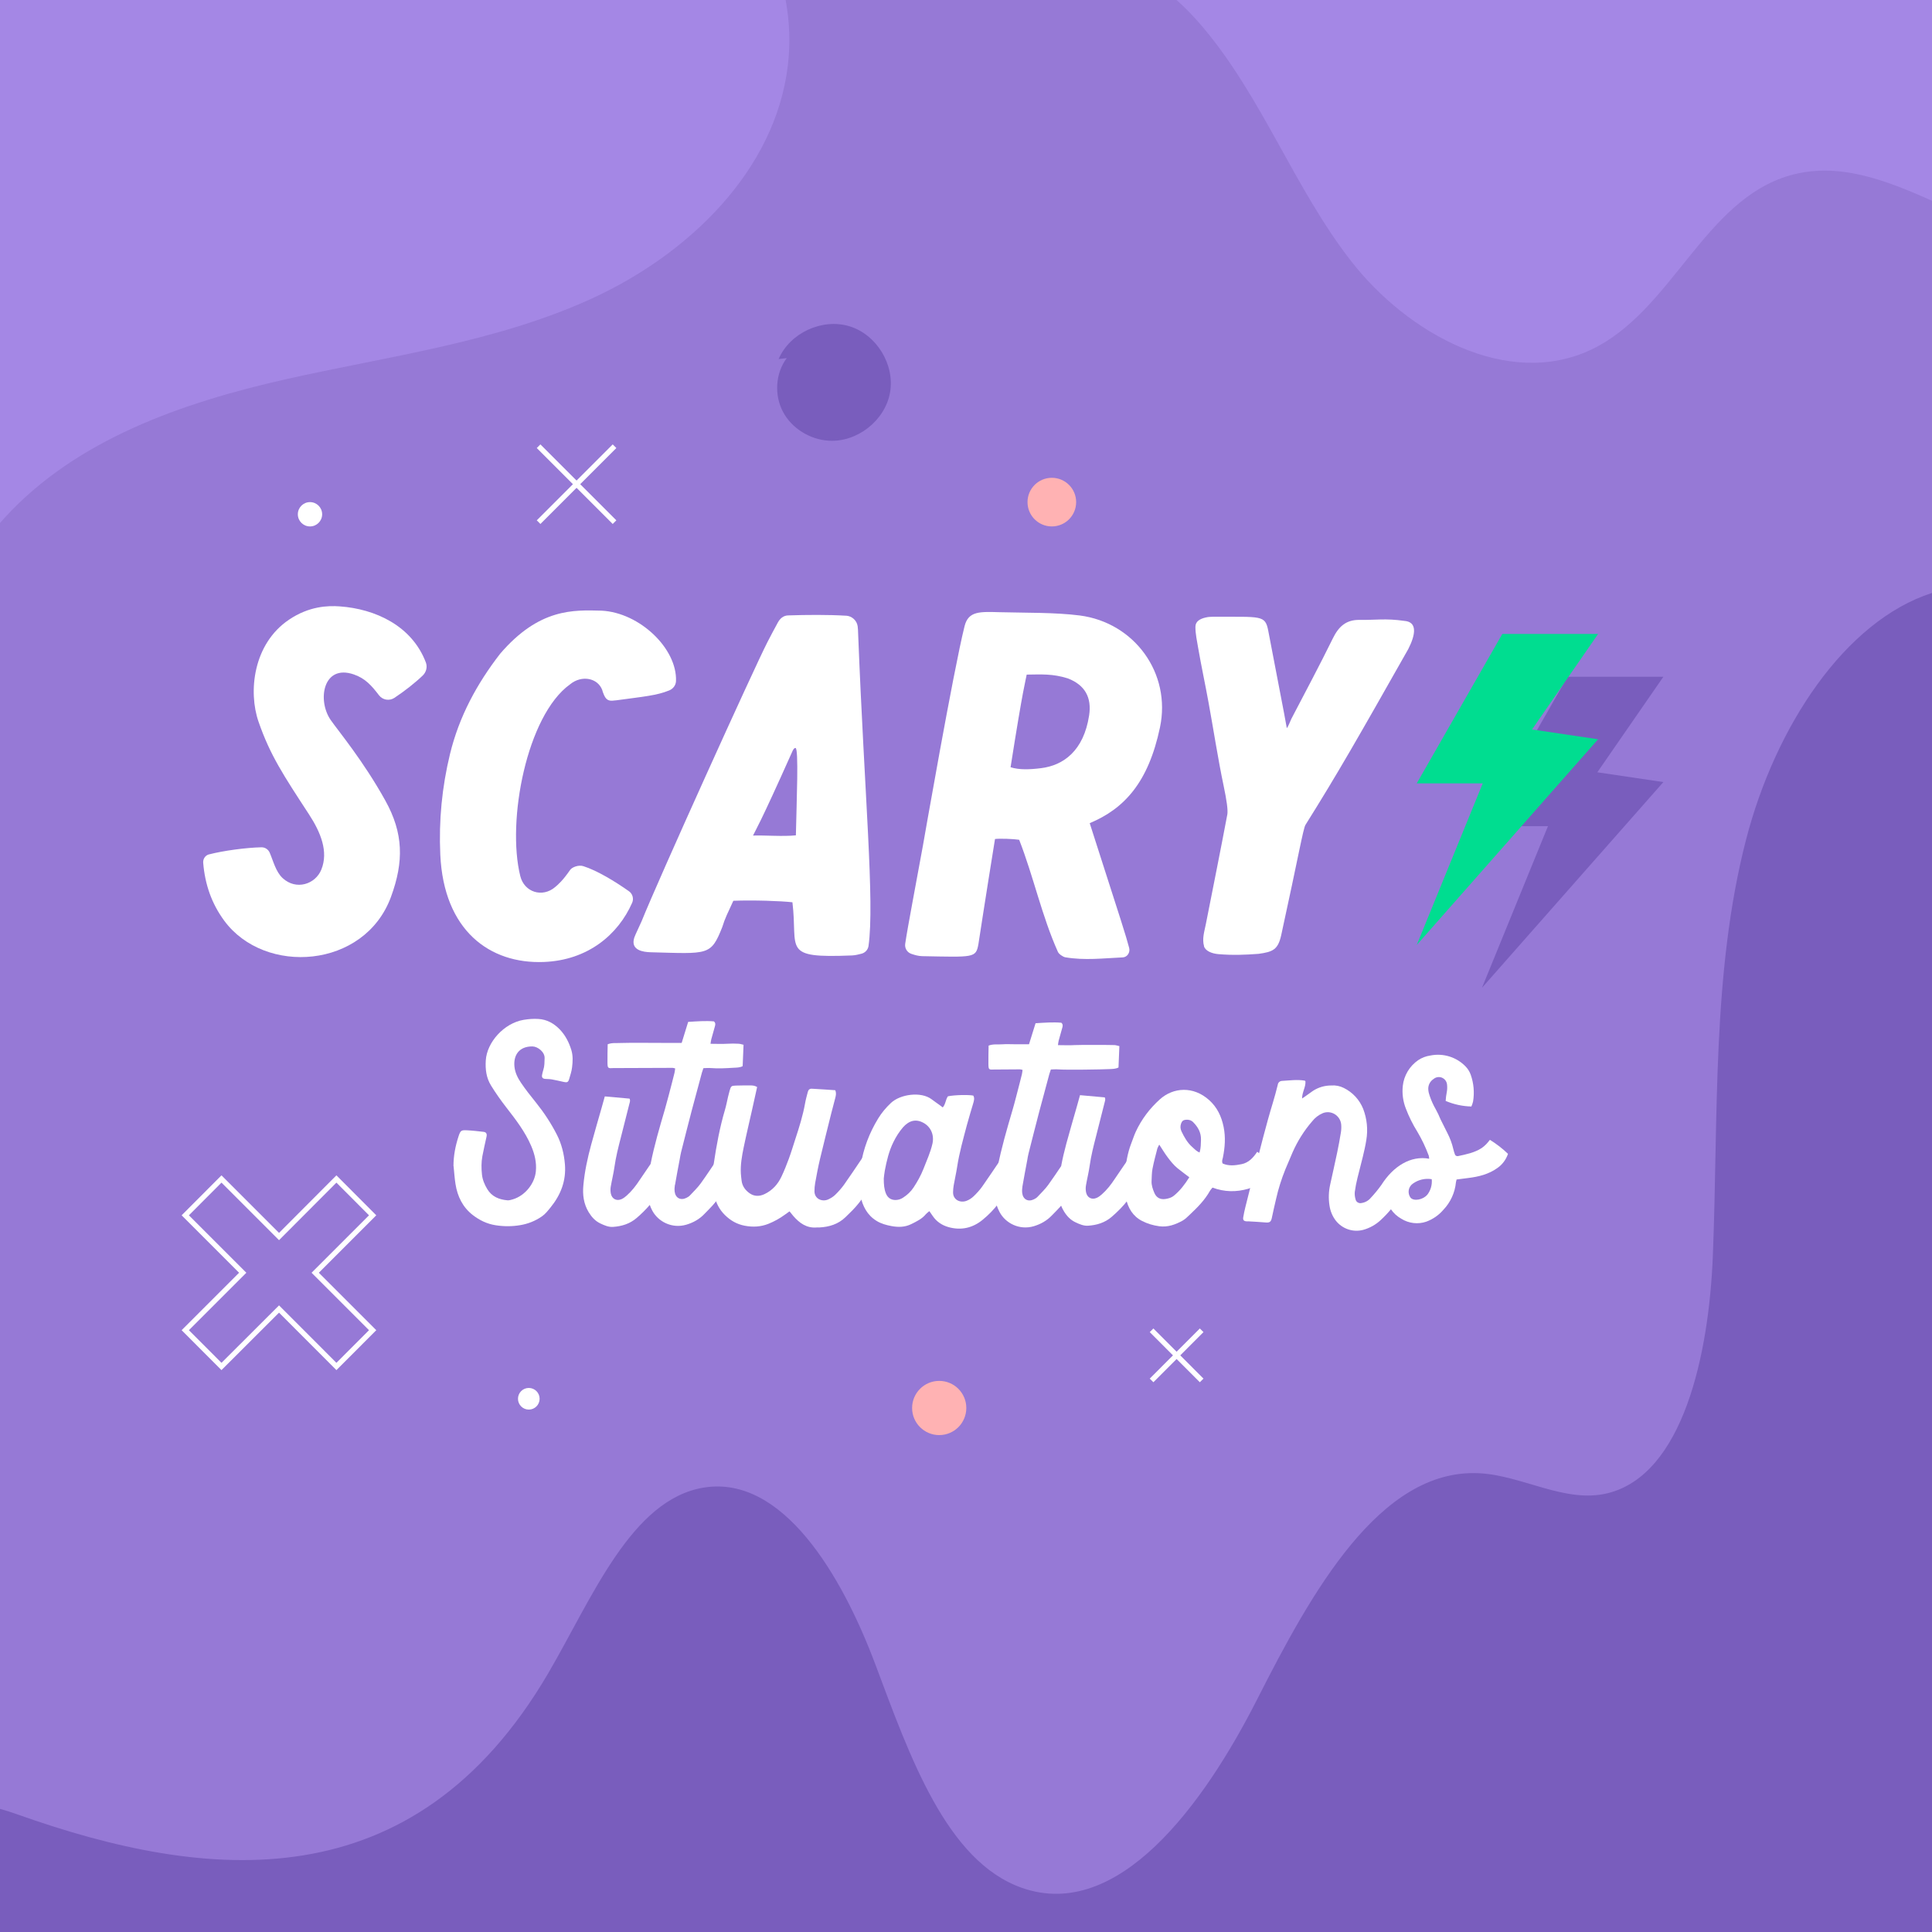 <?xml version="1.0" encoding="UTF-8"?> <svg xmlns="http://www.w3.org/2000/svg" width="375" height="375" viewBox="0 0 375 375"><g id="a" data-name="Layer 1"></g><g id="b" data-name="Layer 2"><g id="c" data-name="Layer 1"><g><rect x="0" y="0" width="375" height="375" fill="#9679d6"></rect><g><path d="M40.56,165.84c2.81-.73,7.25-1.32,10.16-1.38,.71-.02,1.35,.4,1.63,1.05,.66,1.51,1.17,3.7,2.51,4.93,2.63,2.43,6.36,1.19,7.51-1.65,1.41-3.48-.11-7.22-2.4-10.73-4.93-7.56-7.53-11.45-9.79-17.98-2.01-5.78-1.08-15.1,5.93-19.81,3.89-2.62,7.53-2.74,9.85-2.57,6.88,.49,14,3.76,16.7,10.89,.33,.88,.07,1.88-.61,2.53-1.42,1.37-3.54,3.04-5.49,4.33-.98,.65-2.29,.43-3-.5-1.42-1.86-2.65-3.28-4.9-4.05-5.96-2.04-7.13,5.04-4.46,8.87,1.43,2.06,6.34,7.93,10.62,15.67,3.47,6.27,3.6,11.76,1.07,18.64-5.13,13.99-24.53,15.29-32.37,4.62-2.45-3.33-3.74-7.06-4.08-11.24-.06-.75,.41-1.44,1.13-1.63Z" fill="#fff"></path><path d="M119.48,135.94c-.92,.12-1.69,.22-2.22-.99-.22-.51-.31-.77-.37-1.03-.87-2.31-3.96-2.97-6.26-1.08-8.39,6.04-12.31,26.51-9.64,37.22,.78,3.13,4.28,4.23,6.75,2.13,.62-.52,1.45-1.22,2.94-3.36,.34-.49,1.6-1.01,2.54-.71,2.68,.85,6.11,2.93,8.86,4.87,.71,.5,.97,1.45,.62,2.24-2.72,6.18-8.6,11.16-17.15,11.49-10.5,.41-19.42-6.11-20.09-20.84-.3-6.6,.32-13.09,1.89-19.55,1.77-7.26,5.2-13.59,9.71-19.42,7.63-8.91,14.31-8.51,19.71-8.38,7.41,.38,14.68,7.38,14.44,13.67-.03,.81-.57,1.51-1.32,1.81-2.43,.99-4.82,1.18-10.42,1.94Z" fill="#fff"></path><path d="M164.22,119.5c1.13,.07,2.08,.92,2.25,2.04,.07,.46,.07,.92,.09,1.37,1.24,31.57,3.22,52.12,2.02,60.69-.1,.73-.64,1.32-1.35,1.51-.6,.16-1.22,.31-1.85,.34-13.81,.56-10.45-1.13-11.57-10.32-2.29-.26-7.59-.44-11.47-.29-1.12,2.45-1.61,3.35-2.15,5.11-2.22,5.59-2.65,5.18-13.93,4.88-1.34-.04-3.94-.34-3.15-2.83,.19-.58,1.14-2.5,1.4-3.13,3.25-8.11,21.84-49.16,24.46-54.26,.66-1.28,1.33-2.54,2.02-3.8,.43-.77,1.06-1.33,1.98-1.36,3.58-.12,7.85-.15,11.25,.06Zm-18.06,42.68c2.3-.08,5.77,.22,8.32-.04,.14-6.58,.58-16.99-.08-16.96-.31,0-.52,.47-.65,.77-6.45,14.44-7.04,15.05-7.59,16.23Z" fill="#fff"></path><path d="M211.51,159.77c6.5,20.23,6.93,21.49,7.66,24.22,.23,.87-.35,1.8-1.26,1.84-3.8,.17-7.37,.62-11.14-.02-.45-.08-1.25-.63-1.43-1.05-3.13-6.98-4.73-14.62-7.52-21.76-1.07-.17-3.71-.27-4.69-.15-1.79,11.06-3.22,20.4-3.22,20.4-.49,2.71-.85,2.53-10.91,2.34-.7-.01-1.42-.21-2.09-.44-.84-.28-1.34-1.1-1.21-1.97,.49-3.35,2.12-11.74,3.43-19,.12-.66,5.9-33.9,8.09-42.64,.75-2.99,3-2.81,6.93-2.71,4.78,.13,10.62,.02,15.4,.63,10.65,1.37,17.82,11.23,15.6,21.73-2.25,10.68-6.92,15.78-13.65,18.59Zm-15.36-10.85c1.71,.54,3.74,.45,5.92,.18,4.3-.53,8.27-3.32,9.33-10.25,.53-3.48-.82-5.89-4.12-7.17-2.96-.94-5.2-.77-8-.74-.23,1.32-.62,2.03-3.13,17.99Z" fill="#fff"></path><path d="M233.71,183.67c-.42-1.44,.06-2.87,.34-4.28,1.23-6.21,3.01-15.12,4.18-21.34,.13-.84-.13-2.7-.71-5.46-1.13-5.38-1.95-10.82-2.94-16.23-.64-3.53-1.4-7.03-2.01-10.56-.22-1.29-.55-2.82-.54-4.13,0-1.07,.9-1.55,1.93-1.8,.49-.12,.99-.16,1.49-.16,9.39,.05,10.12-.4,10.72,2.73,3.85,19.93,3.1,16.25,3.6,18.89,.3-.32,.7-1.45,.88-1.8,2.71-5.19,5.47-10.36,8.05-15.61,1.11-2.26,2.53-3.64,5.19-3.6,3.1,.05,5.04-.33,8.66,.19,2.58,.18,2.25,2.62,.79,5.48-9.85,17.4-13.75,24.23-19.95,34.12-.45,.74-1.38,6.21-4.72,21.46-.62,2.74-1.59,3.19-4.38,3.57-2.69,.2-4.95,.29-7.78,.06-1.33-.11-2.56-.64-2.82-1.54Z" fill="#fff"></path></g><polygon points="304.26 131.36 287.65 160.36 300.46 160.36 287.65 191.73 322.86 151.8 310.04 149.9 322.86 131.36 304.26 131.36" fill="#795dbd"></polygon><polygon points="291.6 123.05 274.99 152.05 287.8 152.05 274.99 183.42 310.19 143.49 297.37 141.59 310.19 123.05 291.6 123.05" fill="#00dd90"></polygon><g><path d="M88.02,226.33c0-1.99,.37-3.91,.99-5.79,.37-1.11,.51-1.21,1.63-1.15,1.08,.05,2.15,.18,3.22,.3,.52,.06,.7,.39,.57,.96-.27,1.25-.57,2.5-.8,3.75-.22,1.19-.21,2.39-.08,3.59,.11,1.01,.5,1.93,1.02,2.8,.89,1.49,2.3,2.04,3.92,2.19,.34,.03,.71-.09,1.06-.19,2.42-.73,4.26-3.13,4.46-5.45,.16-1.73-.23-3.33-.9-4.9-1.18-2.76-2.98-5.1-4.8-7.44-1.08-1.39-2.1-2.83-3.02-4.33-.9-1.47-1.11-3.1-1-4.85,.22-3.52,3.53-7.23,7.35-7.87,.96-.16,1.9-.23,2.87-.17,1.65,.1,2.98,.85,4.11,2,1.11,1.14,1.82,2.54,2.28,4.04,.33,1.08,.28,2.23,.14,3.34-.09,.79-.35,1.56-.58,2.33-.17,.56-.4,.66-1.01,.52-.78-.17-1.56-.36-2.35-.5-.43-.08-.88-.06-1.31-.1-.46-.05-.65-.28-.58-.73,.06-.35,.15-.71,.26-1.05,.24-.74,.21-1.49,.24-2.25,.04-1.2-1.35-2.26-2.37-2.27-2.68-.02-3.72,1.81-3.48,3.97,.12,1.11,.62,2.14,1.26,3.08,.9,1.33,1.89,2.58,2.9,3.83,1.56,1.94,2.93,4.02,4.06,6.23,.92,1.79,1.4,3.73,1.57,5.75,.27,3.22-.81,5.97-2.81,8.42-.51,.62-.99,1.26-1.67,1.72-1.27,.88-2.66,1.43-4.19,1.69-1.6,.27-3.17,.27-4.77,.02-1.68-.26-3.13-.97-4.44-1.98-1.97-1.53-2.98-3.62-3.36-6.04-.18-1.15-.25-2.31-.37-3.46Z" fill="#fff"></path><path d="M131,229.97c-.07,.43-.1,.88-.05,1.31,.15,1.25,1.15,1.78,2.27,1.23,.25-.12,.5-.27,.69-.47,.71-.76,1.47-1.48,2.08-2.32,1.22-1.68,2.35-3.43,3.52-5.15,.09-.13,.19-.24,.28-.35,.93,.33,2.48,1.46,3.53,2.57-.1,.25-.16,.58-.33,.83-1.53,2.15-2.94,4.39-4.69,6.37-.5,.57-1.06,1.09-1.58,1.64-.96,1.01-2.14,1.67-3.47,2.07-2.8,.84-5.51-.58-6.64-2.72-.2-.37-.35-.73-.49-1.11-.77,.91-1.63,1.75-2.54,2.53-1.33,1.15-2.92,1.63-4.62,1.74-.85,.05-1.65-.3-2.41-.66-1.01-.47-1.71-1.25-2.29-2.2-.98-1.62-1.2-3.37-1.03-5.2,.24-2.67,.81-5.29,1.51-7.88,.66-2.43,1.37-4.85,2.06-7.27,.19-.69,.38-1.37,.59-2.12,1.65,.15,3.23,.29,4.8,.43,.19,.36,.06,.67-.02,.97-.55,2.21-1.11,4.42-1.68,6.63-.48,1.86-.95,3.71-1.22,5.62-.18,1.3-.51,2.59-.73,3.89-.07,.42-.06,.88,.02,1.31,.21,1.05,1.11,1.52,2.08,1.09,.36-.16,.69-.41,.98-.67,1-.88,1.8-1.92,2.53-3.03,.53-.8,1.08-1.58,1.62-2.38,.17-.25,.34-.5,.51-.75,.71-3.59,1.75-7.11,2.78-10.62,.5-1.73,.93-3.47,1.39-5.21,.16-.62,.32-1.24,.47-1.86,.06-.27,.09-.54,.13-.85-.2-.04-.35-.11-.5-.11-1.48,0-9.47,.02-10.95,.04-.16,0-.32,0-.48,0-1.13,.07-1.19,.05-1.21-1.02-.02-1.19,.02-2.39,.04-3.6,.9-.35,1.79-.19,2.65-.25,.83-.06,8.19-.01,9.03-.01,.88,0,1.75,0,2.68,0,.43-1.39,.85-2.72,1.26-4.08,1.72-.11,3.38-.24,5-.1,.34,.3,.29,.62,.2,.93-.24,.85-.48,1.69-.71,2.54-.07,.26-.09,.53-.15,.88,1.16,0,2.22,.06,3.29-.01,.72-.05,1.44-.04,2.16,0,.31,.01,.61,.13,.96,.2-.06,1.41-.12,2.76-.17,4.15-.56,.29-1.17,.28-1.75,.31-1.48,.09-2.96,.18-4.44,.06-.47-.04-.95,.01-1.43,.02-.11,.34-.21,.6-.29,.87-.67,2.47-1.34,4.94-1.99,7.41-.7,2.67-1.37,5.34-2.05,8.02-.11,.42-.17,.86-.25,1.29-.32,1.69-.64,3.37-.93,5.07Z" fill="#fff"></path><path d="M171.07,227.05c0,.43-.23,.81-.49,1.16-1.29,1.78-2.54,3.59-3.9,5.33-.76,.97-1.67,1.84-2.56,2.7-1.42,1.38-3.19,1.92-5.13,2.01-.16,0-.32-.02-.48,0-1.96,.16-3.34-.86-4.54-2.24-.23-.27-.45-.55-.72-.89-.32,.23-.6,.42-.88,.63-1.01,.74-2.09,1.34-3.24,1.8-1.49,.59-3.01,.66-4.59,.36-1.52-.29-2.76-1.01-3.84-2.08-1.09-1.07-1.74-2.38-2.07-3.86-.45-2.02-.39-4.06-.09-6.09,.52-3.52,1.16-7.02,2.17-10.44,.25-.84,.41-1.71,.61-2.57,.09-.39,.19-.78,.3-1.16,.26-.9,.32-.97,1.22-1,.92-.03,1.84-.03,2.76-.03,.44,0,.88,.02,1.36,.31-.34,1.55-.67,3.03-1,4.51-.54,2.42-1.12,4.83-1.62,7.26-.34,1.65-.63,3.31-.54,5,.03,.48,.09,.95,.15,1.43,.13,1.07,.75,1.87,1.59,2.45,.89,.61,1.89,.6,2.87,.13,1.51-.72,2.57-1.9,3.27-3.38,.53-1.12,.99-2.27,1.42-3.44,.47-1.27,.86-2.58,1.28-3.87,.75-2.28,1.47-4.57,1.89-6.94,.13-.74,.34-1.48,.53-2.21,.11-.41,.36-.63,.77-.61,1.51,.08,3.02,.19,4.55,.29,.24,.54,.13,1.01,.02,1.46-.25,1.01-.54,2.01-.79,3.02-.74,2.99-1.5,5.98-2.21,8.97-.36,1.52-.64,3.05-.92,4.59-.09,.51-.13,1.03-.13,1.55-.02,1.51,1.49,2.13,2.64,1.62,.5-.22,1-.53,1.39-.91,.63-.61,1.22-1.28,1.73-1.99,1.16-1.63,2.26-3.3,3.38-4.95,.11-.16,.24-.31,.34-.45,.89,.26,2.5,1.42,3.52,2.53Z" fill="#fff"></path><path d="M197.99,227.34c-.03,.45-.26,.82-.52,1.18-1.21,1.69-2.41,3.39-3.66,5.05-.89,1.19-1.93,2.25-3.08,3.19-1.96,1.61-4.2,2.1-6.63,1.42-1.25-.35-2.32-1.06-3.07-2.17-.2-.29-.4-.58-.64-.93-.27,.23-.5,.38-.67,.58-.76,.93-1.79,1.41-2.83,1.93-1.27,.63-2.55,.63-3.85,.39-1.01-.19-2.02-.46-2.92-1.02-1.8-1.11-2.67-2.83-3.1-4.8-.44-1.98-.28-3.98,.04-5.96,.53-3.28,1.68-6.32,3.42-9.15,.67-1.09,1.49-2.06,2.43-2.95,1.82-1.73,5.88-2.29,7.93-.72,.54,.41,1.1,.79,1.65,1.19,.16,.11,.31,.24,.5,.38,.57-.65,.54-1.53,1-2.16,1.25-.26,3.92-.33,4.92-.14,.29,.48,.14,.98,0,1.47-.41,1.42-.86,2.83-1.24,4.26-.71,2.7-1.48,5.39-1.9,8.17-.18,1.18-.46,2.35-.66,3.53-.08,.43-.11,.87-.12,1.31-.04,1.47,1.35,2.16,2.61,1.69,.51-.19,1.01-.52,1.4-.9,.6-.58,1.18-1.21,1.66-1.89,1.2-1.7,2.34-3.43,3.51-5.15,.09-.13,.19-.25,.33-.43,1.13,.48,2.79,1.74,3.48,2.62Zm-19.16-9.6c-.91-.37-1.8-.3-2.63,.25-.33,.22-.64,.49-.9,.79-.76,.88-1.38,1.85-1.89,2.9-.86,1.74-1.3,3.6-1.66,5.49-.12,.62-.17,1.26-.21,1.58,0,1.21,.08,2.07,.42,2.91,.33,.82,.97,1.26,1.85,1.26,.54,0,1.02-.16,1.47-.45,.82-.53,1.51-1.17,2.05-1.99,.75-1.14,1.41-2.32,1.91-3.59,.63-1.64,1.38-3.23,1.76-4.96,.38-1.81-.46-3.49-2.16-4.18Z" fill="#fff"></path><path d="M223.1,226.7c-.12,.54-.37,.94-.65,1.33-1.17,1.62-2.31,3.26-3.51,4.86-.91,1.22-2,2.29-3.15,3.29-1.33,1.15-2.92,1.63-4.62,1.73-.85,.05-1.65-.3-2.41-.66-1.01-.47-1.72-1.25-2.29-2.2-.2-.34-.37-.68-.51-1.03-.08,.09-.15,.18-.23,.27-.5,.57-1.06,1.09-1.58,1.64-.97,1.01-2.14,1.67-3.47,2.07-2.8,.84-5.51-.58-6.65-2.72-.87-1.63-1.12-3.32-.93-5.11,.12-1.19,.3-2.38,.53-3.56,.72-3.73,1.79-7.38,2.86-11.02,.51-1.73,.93-3.47,1.39-5.21,.16-.62,.32-1.24,.47-1.86,.06-.27,.09-.54,.13-.85-.2-.04-.35-.11-.5-.11-1.48,0-2.96,.02-4.44,.03-.16,0-.32,0-.48,0-1.13,.06-1.19,.05-1.21-1.03-.02-1.19,.02-2.39,.04-3.61,.9-.35,1.79-.18,2.65-.25,.83-.06,1.68-.01,2.51-.01h2.68c.43-1.39,.85-2.72,1.27-4.08,1.72-.11,3.38-.24,5-.1,.34,.3,.29,.62,.2,.93-.24,.85-.48,1.69-.71,2.54-.07,.26-.09,.53-.14,.88,1.15,0,2.22,.06,3.29-.01,.72-.05,6.95-.04,7.67,0,.31,.01,.62,.13,.96,.2-.06,1.41-.12,2.76-.17,4.15-.57,.29-1.17,.28-1.75,.31-1.48,.08-8.46,.18-9.95,.06-.47-.04-.95,0-1.43,.02-.11,.34-.21,.6-.29,.87-.67,2.47-1.34,4.94-1.99,7.41-.7,2.67-1.37,5.34-2.05,8.02-.11,.42-.18,.86-.25,1.29-.32,1.69-.64,3.38-.93,5.07-.07,.43-.1,.88-.05,1.31,.15,1.25,1.15,1.78,2.27,1.23,.25-.12,.5-.27,.69-.47,.71-.76,1.47-1.48,2.08-2.32,.87-1.2,1.69-2.43,2.52-3.66,.27-1.47,.62-2.93,1.01-4.38,.66-2.43,1.37-4.85,2.06-7.27,.2-.69,.38-1.37,.59-2.12,1.65,.15,3.23,.29,4.8,.43,.19,.36,.05,.67-.02,.97-.55,2.21-1.11,4.42-1.68,6.63-.48,1.86-.95,3.71-1.22,5.62-.18,1.3-.51,2.59-.73,3.89-.07,.42-.06,.88,.02,1.3,.21,1.06,1.11,1.53,2.08,1.09,.36-.16,.69-.41,.98-.67,1-.88,1.8-1.92,2.53-3.03,.53-.8,1.08-1.59,1.62-2.38,.52-.76,1.04-1.51,1.59-2.32,.2,.08,.4,.11,.55,.22,1.01,.77,2.12,1.42,2.99,2.37Z" fill="#fff"></path><path d="M247.45,226.13c-.28,1.65-3.49,4.1-5.15,4.6-2.31,.68-4.65,.65-6.95-.22-.19,.23-.37,.4-.48,.6-1.01,1.81-2.44,3.25-3.93,4.65-.44,.41-.87,.86-1.38,1.15-1.41,.78-2.89,1.33-4.57,1.1-1.17-.16-2.28-.49-3.31-1.02-1.8-.92-2.73-2.51-3.15-4.44-.34-1.54-.37-3.1-.21-4.66,.21-2.03,.51-4.05,1.26-5.97,.29-.74,.53-1.51,.86-2.23,1.12-2.42,2.7-4.52,4.69-6.31,2.59-2.33,6.48-2.63,9.58,.16,1.55,1.4,2.38,3.17,2.79,5.19,.41,2,.26,3.98-.14,5.96-.07,.34-.26,.68-.05,1.14,1.17,.53,2.43,.39,3.69,.13,1.34-.28,2.22-1.2,3.02-2.4,1.22,.94,2.44,1.62,3.43,2.58Zm-16.6,2.38c-.8-.61-1.57-1.17-2.31-1.77-.74-.61-1.34-1.37-1.91-2.13-.56-.75-1.04-1.55-1.62-2.44-.17,.35-.33,.58-.39,.84-.33,1.27-.67,2.55-.92,3.84-.15,.78-.14,1.59-.18,2.38-.04,.82,.23,1.58,.54,2.31,.41,.96,1.18,1.35,2.23,1.17,.55-.09,1.1-.25,1.54-.61,1.22-.99,2.15-2.22,3.01-3.59Zm2.26-7.28c.04-1.38-.57-2.46-1.5-3.4-.38-.39-.87-.54-1.42-.49-.52,.04-.78,.26-.95,.76-.18,.52-.14,1.02,.09,1.51,.54,1.12,1.14,2.2,2.09,3.03,.41,.36,.77,.8,1.42,1.06,.26-.88,.24-1.68,.27-2.47Z" fill="#fff"></path><path d="M292.7,223.96c-.37,1.09-1.06,2.04-2,2.71-1.72,1.25-3.67,1.73-5.72,1.98-.75,.09-1.5,.19-2.26,.29-.05,.17-.09,.34-.12,.52-.19,2.01-1.05,3.91-2.45,5.37-.89,1.04-2.04,1.83-3.32,2.3-1.62,.55-3.4,.33-4.85-.58-.8-.45-1.49-1.08-2-1.83-.61,.74-1.27,1.43-1.97,2.08-.97,.91-2.15,1.57-3.43,1.92-1.96,.51-4.03-.19-5.29-1.78-.67-.86-1.09-1.89-1.24-2.97-.21-1.35-.16-2.73,.14-4.06,.45-2.08,.93-4.15,1.36-6.23,.27-1.29,.51-2.6,.72-3.9,.08-.52,.1-1.04,.05-1.56-.09-.81-.55-1.53-1.25-1.96s-1.55-.5-2.31-.2c-.82,.35-1.54,.9-2.08,1.6-1.55,1.79-2.82,3.81-3.78,5.98-.48,1.1-.94,2.21-1.41,3.32-.75,1.86-1.36,3.77-1.8,5.73-.31,1.24-.56,2.49-.84,3.75-.16,.73-.44,.91-1.19,.84-1.12-.1-2.24-.15-3.36-.22-.12,0-.24,.02-.36,0-.51-.03-.72-.26-.63-.79,.11-.67,.26-1.34,.42-2,.55-2.22,1.1-4.43,1.67-6.64,1.18-4.54,2.29-9.1,3.66-13.59,.36-1.15,.65-2.31,.95-3.48,.05-.42,.39-.74,.81-.76,1.47-.08,2.95-.3,4.43-.05,.04,0,.06,.05,.13,.11,.1,1.11-.65,2.09-.65,3.36,.26-.17,.41-.28,.56-.38,.52-.37,1.05-.73,1.56-1.11,1.05-.68,2.27-1.04,3.53-1.04,.85-.07,1.7,.1,2.45,.48,1.71,.84,3.05,2.29,3.76,4.06,.74,1.92,.95,4.01,.61,6.04-.17,1.11-.43,2.21-.69,3.3-.32,1.37-.71,2.72-1.03,4.08-.22,.89-.4,1.8-.52,2.71-.04,.48,.01,.96,.15,1.42,.05,.26,.21,.49,.44,.62s.5,.17,.76,.1c.68-.11,1.31-.46,1.75-.99,.74-.79,1.43-1.63,2.06-2.51,2.32-3.66,5.71-5.75,9.28-5.09,0-.2-.04-.39-.08-.59-.6-1.62-1.34-3.18-2.22-4.66-.89-1.43-1.64-2.94-2.24-4.52-.54-1.39-.74-2.89-.58-4.37,.22-2.02,1.32-3.85,3-5,.7-.47,1.5-.77,2.33-.89,2.49-.51,5.07,.28,6.84,2.1,.45,.46,.79,1.01,1.01,1.61,.59,1.67,.75,3.46,.46,5.21-.08,.34-.19,.66-.33,.97-1.72-.04-3.41-.41-4.99-1.08,.03-.58,.11-1.16,.22-1.73,.09-.47,.1-.95,.05-1.43-.05-.6-.43-1.12-.98-1.35-.55-.23-1.19-.13-1.65,.26-.69,.45-1.08,1.24-1.01,2.06,.03,.4,.12,.79,.26,1.17,.3,.91,.7,1.79,1.18,2.63,.35,.63,.66,1.28,.93,1.95,.42,.87,.86,1.72,1.29,2.58,.54,1.03,.95,2.12,1.21,3.26,.07,.31,.17,.62,.28,.92,.03,.14,.12,.26,.25,.33,.12,.07,.27,.09,.41,.05,1.57-.34,3.15-.65,4.53-1.54,.33-.23,.63-.48,.91-.77,.22-.22,.41-.48,.71-.84,1.26,.78,2.43,1.68,3.5,2.71Zm-15.69,7.98c.68-.87,1-1.96,.89-3.06-1.27-.21-2.57,.09-3.62,.83-.44,.29-.75,.75-.84,1.27-.09,.52,.03,1.06,.34,1.48,.66,.78,2.47,.37,3.22-.53h0Z" fill="#fff"></path></g><path d="M152.71,69.51c-2.21,2.93-2.45,7.15-.75,10.39s5.23,5.41,8.88,5.64c5.51,.35,10.93-3.89,11.91-9.32,.98-5.43-2.61-11.31-7.9-12.9s-11.53,1.3-13.72,6.37" fill="#795dbd"></path><circle cx="204.16" cy="97.46" r="4.72" fill="#ffb2b3"></circle><circle cx="60.17" cy="99.82" r="2.36" fill="#fff"></circle><circle cx="182.3" cy="273.29" r="5.26" fill="#ffb2b3"></circle><circle cx="102.64" cy="271.5" r="2.1" fill="#fff"></circle><g><line x1="104.54" y1="86.61" x2="119.28" y2="101.35" fill="none" stroke="#fff" stroke-miterlimit="10"></line><line x1="119.28" y1="86.61" x2="104.54" y2="101.35" fill="none" stroke="#fff" stroke-miterlimit="10"></line></g><g><line x1="223.52" y1="258.21" x2="233.24" y2="267.94" fill="none" stroke="#fff" stroke-miterlimit="10"></line><line x1="233.24" y1="258.21" x2="223.52" y2="267.94" fill="none" stroke="#fff" stroke-miterlimit="10"></line></g><polygon points="61.18 247.04 72.33 258.19 65.3 265.23 54.16 254.08 42.99 265.23 35.96 258.19 47.11 247.04 35.96 235.89 42.99 228.84 54.16 240.01 65.3 228.84 72.33 235.89 61.18 247.04" fill="none" stroke="#fff" stroke-miterlimit="10"></polygon><path d="M375,115.1V375H0v-23.9c1.13,.31,2.28,.68,3.43,1.09,36.78,13.08,76.83,17.17,102.93-27.33,8.56-14.6,16.17-33.94,30.37-36.14,15.16-2.34,26.62,16.84,33.21,34.43,6.6,17.58,13.74,38.18,28.47,43.3,18.59,6.48,35.12-15.96,45.6-36.6,10.48-20.65,23.77-44.82,43.03-43.9,8.45,.4,16.72,5.92,25.02,3.88,14.66-3.63,19.64-26.98,20.4-46.02,1.09-27.16-.22-55.05,6.46-80.88,5.67-21.89,19.14-42.38,36.08-47.84Z" fill="#795dbd"></path><path d="M152.92,12.72c-2.44,20.43-19.29,36.62-37.99,45.2-18.7,8.57-39.47,11.18-59.54,15.71-20.06,4.54-40.6,11.68-54.48,26.86C.6,100.83,.29,101.17,0,101.52V0H152.49c.77,4.14,.94,8.41,.43,12.72Z" fill="#a487e5"></path><path d="M375,0V38.97c-9.19-4.11-18.31-7.6-27.65-4.9-16.62,4.8-22.83,26.33-38.45,33.77-16.2,7.72-35.68-3.03-46.69-17.21-11.02-14.18-17.2-31.73-28.8-45.43C231.76,3.25,230.08,1.52,228.38,0h146.62Z" fill="#a487e5"></path></g></g></g></svg> 